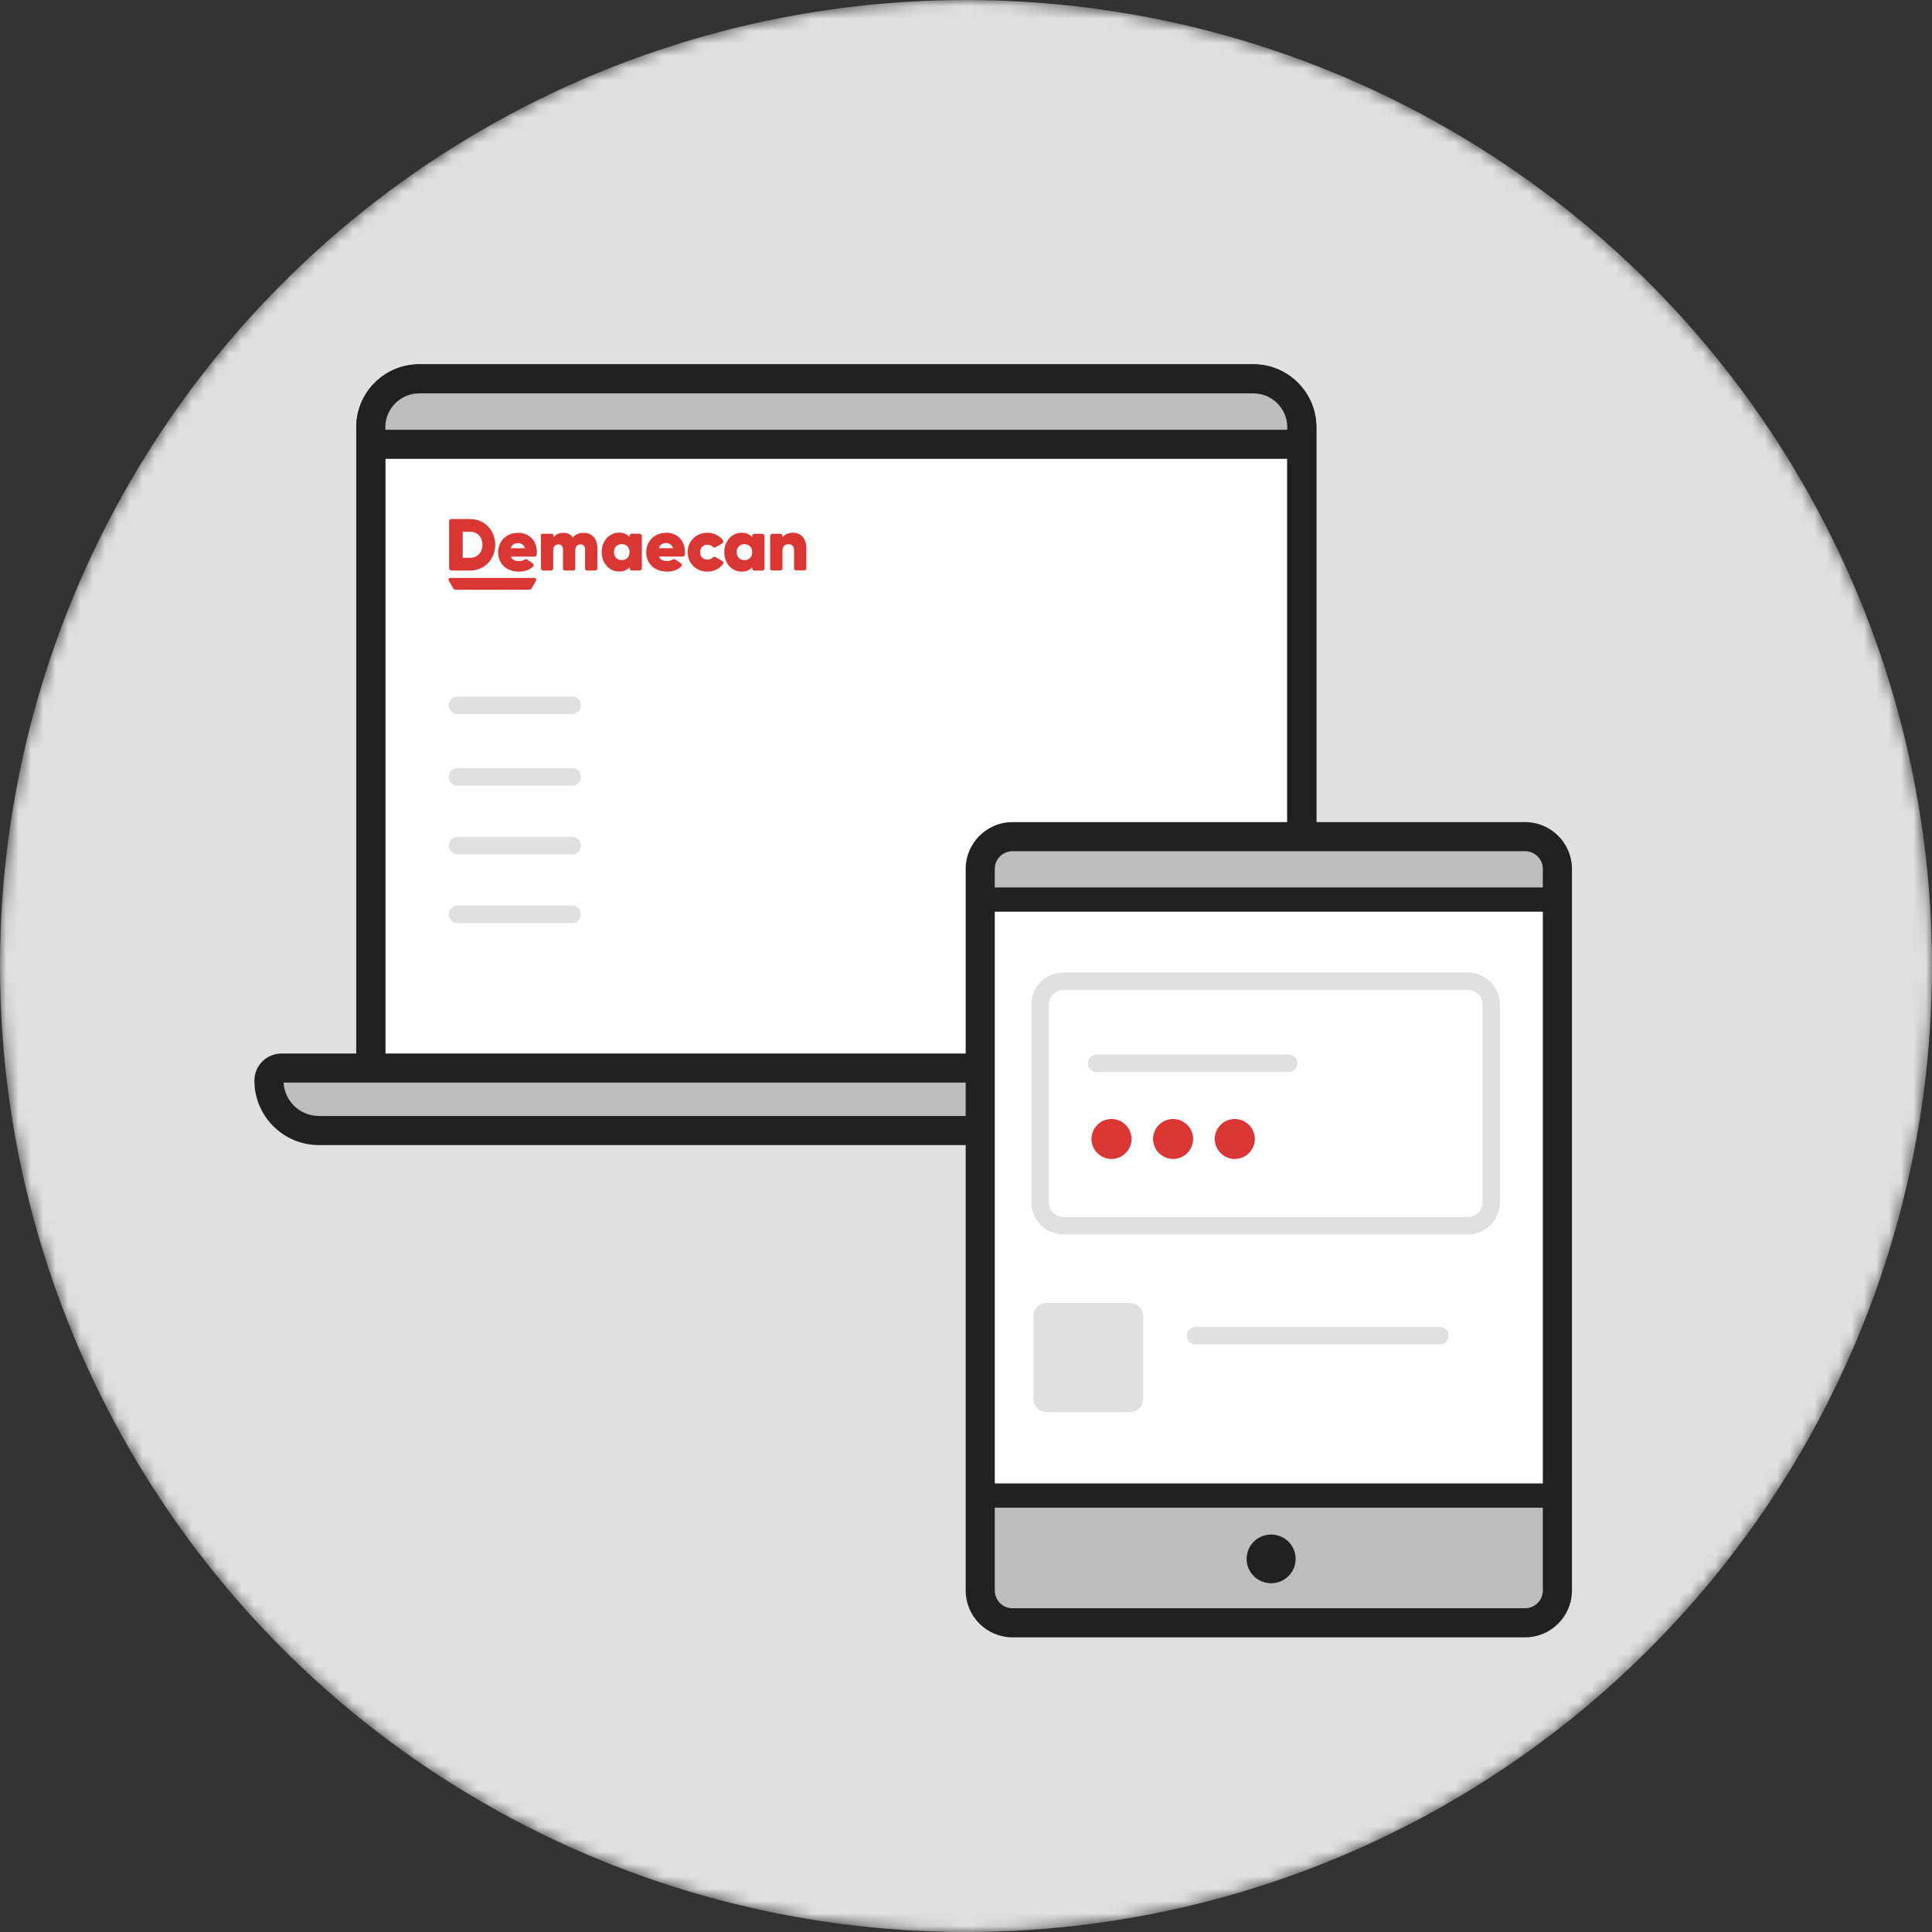 <svg width="156" height="156" viewBox="0 0 156 156" fill="none" xmlns="http://www.w3.org/2000/svg">
<rect x="0" y="0" width="156" height="156" fill="#333333" stroke="none"/>
<mask id="mask0_517_50948" style="mask-type:alpha" maskUnits="userSpaceOnUse" x="0" y="0" width="156" height="156">
<circle cx="78" cy="78" r="78" fill="#D9D9D9"/>
</mask>
<g mask="url(#mask0_517_50948)">
<circle cx="78" cy="78" r="78" fill="#E0E0E0"/>
<path d="M101.201 30.588H33.856C31.693 30.588 29.94 32.341 29.94 34.503V89.765H105.117V34.503C105.117 32.341 103.364 30.588 101.201 30.588Z" fill="white"/>
<path d="M103.941 34.504C103.941 33.038 102.789 31.84 101.341 31.767L101.199 31.763H33.855C32.34 31.763 31.113 32.991 31.113 34.504V88.591H103.941V34.504ZM106.29 89.766C106.29 90.414 105.764 90.94 105.115 90.94H29.939C29.29 90.94 28.765 90.414 28.765 89.766V34.504C28.765 31.693 31.043 29.414 33.855 29.414H101.199L101.461 29.421C104.151 29.557 106.29 31.781 106.29 34.504V89.766Z" fill="#212121"/>
<path d="M46.2 73.12L46.272 73.124C46.627 73.16 46.905 73.46 46.905 73.825C46.905 74.19 46.627 74.49 46.272 74.526L46.2 74.53H36.942C36.553 74.53 36.237 74.214 36.237 73.825C36.237 73.436 36.553 73.12 36.942 73.12H46.2ZM46.2 67.574L46.272 67.578C46.627 67.614 46.905 67.914 46.905 68.279C46.905 68.644 46.627 68.944 46.272 68.98L46.2 68.984H36.942C36.553 68.984 36.237 68.668 36.237 68.279C36.237 67.89 36.553 67.574 36.942 67.574H46.2ZM46.2 62.029L46.272 62.032C46.627 62.068 46.905 62.369 46.905 62.734C46.905 63.099 46.627 63.399 46.272 63.435L46.2 63.438H36.942C36.553 63.438 36.237 63.123 36.237 62.734C36.237 62.344 36.553 62.029 36.942 62.029H46.2ZM46.2 56.248L46.272 56.252C46.627 56.288 46.905 56.588 46.905 56.953C46.905 57.318 46.627 57.618 46.272 57.654L46.2 57.658H36.942C36.553 57.658 36.237 57.343 36.237 56.953C36.237 56.564 36.553 56.248 36.942 56.248H46.2Z" fill="#E0E0E0"/>
<path d="M29.94 31.363H105.117V36.035H29.94V31.363Z" fill="#BDBDBD"/>
<path d="M51.656 43.094H51.005C50.909 43.094 50.834 43.169 50.834 43.263V43.371C50.642 43.15 50.365 43.009 49.992 43.009C49.191 43.009 48.583 43.691 48.583 44.579C48.583 45.472 49.191 46.148 49.992 46.148C50.376 46.148 50.653 46.022 50.834 45.791V45.895C50.834 45.993 50.909 46.064 51.005 46.064H51.656C51.752 46.064 51.826 45.993 51.826 45.895V43.277C51.826 43.178 51.752 43.103 51.656 43.103V43.094ZM50.205 45.227C49.831 45.227 49.575 44.964 49.575 44.579C49.575 44.198 49.831 43.935 50.205 43.935C50.578 43.935 50.834 44.198 50.834 44.579C50.834 44.964 50.578 45.227 50.205 45.227Z" fill="#DA3734"/>
<path d="M43.167 46.666H36.361C36.243 46.666 36.18 46.779 36.233 46.877L36.617 47.545C36.617 47.545 36.691 47.62 36.745 47.62H42.772C42.772 47.62 42.868 47.587 42.9 47.545L43.284 46.877C43.337 46.779 43.274 46.666 43.156 46.666H43.167Z" fill="#DA3734"/>
<path d="M36.436 46.069H37.961C39.114 46.069 39.988 45.166 39.988 43.987C39.988 42.812 39.114 41.909 37.961 41.909H36.436C36.34 41.909 36.265 41.985 36.265 42.078V45.89C36.265 45.984 36.34 46.059 36.436 46.059V46.069ZM37.364 42.939H37.972C38.548 42.939 38.953 43.352 38.953 43.987C38.953 44.626 38.537 45.039 37.972 45.039H37.364V42.939Z" fill="#DA3734"/>
<path d="M41.812 43.028C40.884 43.028 40.223 43.704 40.223 44.597C40.223 45.49 40.863 46.157 41.898 46.157C42.346 46.157 42.752 46.031 43.04 45.753C43.114 45.678 43.114 45.551 43.018 45.49L42.57 45.18C42.506 45.138 42.431 45.138 42.367 45.18C42.239 45.265 42.09 45.307 41.919 45.307C41.631 45.307 41.365 45.232 41.247 44.945H43.167C43.253 44.945 43.328 44.884 43.338 44.799C43.338 44.724 43.349 44.649 43.349 44.574C43.349 43.686 42.762 43.018 41.812 43.018L41.812 43.028ZM41.237 44.268C41.322 43.991 41.535 43.855 41.823 43.855C42.058 43.855 42.293 43.958 42.389 44.268H41.237Z" fill="#DA3734"/>
<path d="M47.124 43.024C46.707 43.024 46.441 43.174 46.26 43.404C46.099 43.16 45.844 43.024 45.492 43.024C45.107 43.024 44.841 43.174 44.68 43.386V43.202C44.68 43.151 44.638 43.099 44.574 43.099H43.785C43.731 43.099 43.678 43.141 43.678 43.202V45.9C43.678 45.994 43.753 46.069 43.849 46.069H44.499C44.595 46.069 44.67 45.994 44.67 45.9V44.457C44.67 44.156 44.809 43.959 45.086 43.959C45.342 43.959 45.459 44.114 45.459 44.373V45.9C45.459 45.994 45.534 46.069 45.63 46.069H46.281C46.377 46.069 46.452 45.994 46.452 45.9V44.457C46.452 44.156 46.58 43.959 46.868 43.959C47.124 43.959 47.241 44.114 47.241 44.373V45.9C47.241 45.994 47.316 46.069 47.411 46.069H48.062C48.158 46.069 48.233 45.994 48.233 45.9V44.255C48.233 43.48 47.796 43.024 47.113 43.024H47.124Z" fill="#DA3734"/>
<path d="M64.011 43.019C63.638 43.019 63.349 43.16 63.179 43.404V43.277C63.179 43.178 63.104 43.103 63.008 43.103H62.357C62.261 43.103 62.186 43.178 62.186 43.277V45.895C62.186 45.993 62.261 46.064 62.357 46.064H63.008C63.104 46.064 63.179 45.993 63.179 45.895V44.485C63.179 44.123 63.36 43.944 63.669 43.944C63.925 43.944 64.117 44.09 64.117 44.41V45.885C64.117 45.979 64.192 46.054 64.288 46.054H64.939C65.035 46.054 65.109 45.979 65.109 45.885V44.283C65.109 43.432 64.629 43.009 64.011 43.009V43.019Z" fill="#DA3734"/>
<path d="M57.766 44.978C57.702 44.936 57.606 44.959 57.553 45.011C57.446 45.128 57.286 45.19 57.115 45.19C56.785 45.19 56.529 44.945 56.529 44.588C56.529 44.226 56.785 43.982 57.115 43.982C57.297 43.982 57.446 44.057 57.553 44.16C57.606 44.217 57.692 44.236 57.766 44.193L58.321 43.874C58.417 43.822 58.438 43.704 58.374 43.62C58.097 43.248 57.638 43.018 57.115 43.018C56.208 43.018 55.526 43.695 55.526 44.588C55.526 45.476 56.208 46.157 57.115 46.157C57.638 46.157 58.097 45.922 58.374 45.551C58.438 45.467 58.417 45.349 58.321 45.298L57.766 44.978Z" fill="#DA3734"/>
<path d="M53.771 43.023C52.843 43.023 52.181 43.7 52.181 44.593C52.181 45.481 52.821 46.153 53.856 46.153C54.304 46.153 54.71 46.026 54.998 45.749C55.083 45.674 55.072 45.547 54.977 45.481L54.528 45.176C54.464 45.133 54.39 45.133 54.326 45.176C54.198 45.26 54.048 45.303 53.878 45.303C53.59 45.303 53.323 45.227 53.206 44.941H55.126C55.211 44.941 55.286 44.88 55.297 44.795C55.297 44.72 55.307 44.645 55.307 44.569C55.307 43.681 54.721 43.009 53.771 43.009V43.023ZM53.195 44.264C53.28 43.987 53.493 43.85 53.782 43.85C54.017 43.85 54.251 43.954 54.347 44.264H53.195Z" fill="#DA3734"/>
<path d="M61.561 43.103H60.91C60.814 43.103 60.739 43.173 60.739 43.272V43.375C60.548 43.154 60.27 43.018 59.886 43.018C59.086 43.018 58.478 43.695 58.478 44.588C58.478 45.476 59.086 46.157 59.886 46.157C60.27 46.157 60.548 46.031 60.739 45.796V45.904C60.739 45.998 60.814 46.073 60.91 46.073H61.561C61.657 46.073 61.731 45.998 61.731 45.904V43.281C61.731 43.188 61.657 43.112 61.561 43.112V43.103ZM60.11 45.232C59.736 45.232 59.481 44.969 59.481 44.588C59.481 44.203 59.736 43.939 60.11 43.939C60.483 43.939 60.739 44.203 60.739 44.588C60.739 44.969 60.483 45.232 60.11 45.232Z" fill="#DA3734"/>
<path d="M103.941 34.504C103.941 33.038 102.789 31.84 101.341 31.767L101.199 31.763H33.855C32.34 31.763 31.113 32.991 31.113 34.504V88.591H103.941V34.504ZM106.29 89.766C106.29 90.414 105.764 90.94 105.115 90.94H29.939C29.29 90.94 28.765 90.414 28.765 89.766V34.504C28.765 31.693 31.043 29.414 33.855 29.414H101.199L101.461 29.421C104.151 29.557 106.29 31.781 106.29 34.504V89.766Z" fill="#212121"/>
<path d="M104.334 34.701L104.454 34.707C105.046 34.768 105.509 35.268 105.509 35.876C105.509 36.484 105.046 36.984 104.454 37.044L104.334 37.05H30.724C30.075 37.05 29.55 36.525 29.55 35.876C29.55 35.227 30.075 34.701 30.724 34.701H104.334Z" fill="#212121"/>
<path d="M22.73 86.242H112.326C112.885 86.242 113.338 86.693 113.338 87.252C113.338 89.48 111.533 91.284 109.306 91.284H25.749C23.523 91.284 21.718 89.48 21.718 87.252C21.718 86.693 22.171 86.242 22.73 86.242Z" fill="#BDBDBD"/>
<path d="M22.896 87.416C22.981 88.919 24.225 90.11 25.748 90.11H109.305C110.828 90.11 112.072 88.919 112.157 87.416H22.896ZM114.511 87.253C114.511 90.129 112.18 92.459 109.305 92.459H25.748C22.873 92.459 20.542 90.129 20.542 87.253C20.542 86.042 21.523 85.068 22.728 85.068H112.325C113.53 85.068 114.511 86.042 114.511 87.253Z" fill="#212121"/>
<path d="M123.146 67.555H81.758C80.319 67.555 79.151 68.722 79.151 70.162V128.425C79.151 129.865 80.319 131.032 81.758 131.032H123.146C124.586 131.032 125.753 129.865 125.753 128.425V70.162C125.753 68.722 124.586 67.555 123.146 67.555Z" fill="#BDBDBD"/>
<path d="M125.753 73.063H79.151V120.023H125.753V73.063Z" fill="white"/>
<path d="M124.577 70.163C124.577 69.372 123.936 68.73 123.145 68.73H81.757C80.966 68.73 80.324 69.372 80.324 70.163V128.426C80.324 129.217 80.966 129.858 81.757 129.858H123.145C123.936 129.858 124.577 129.217 124.577 128.426V70.163ZM126.927 128.426C126.927 130.515 125.233 132.208 123.145 132.208H81.757C79.669 132.208 77.975 130.515 77.975 128.426V70.163C77.975 68.074 79.669 66.381 81.757 66.381H123.145C125.233 66.381 126.927 68.074 126.927 70.163V128.426Z" fill="#212121"/>
<path d="M126.423 71.658V73.614H78.499V71.658H126.423Z" fill="#212121"/>
<path d="M126.423 119.781V121.737H78.499V119.781H126.423Z" fill="#212121"/>
<path d="M102.638 127.839C103.73 127.839 104.616 126.959 104.616 125.873C104.616 124.787 103.73 123.906 102.638 123.906C101.545 123.906 100.659 124.787 100.659 125.873C100.659 126.959 101.545 127.839 102.638 127.839Z" fill="#212121"/>
<path d="M83.444 106.275V112.948C83.444 113.545 83.924 114.02 84.522 114.02H91.231C91.829 114.02 92.309 113.545 92.309 112.948V106.275C92.309 105.683 91.829 105.203 91.231 105.203H84.522C83.924 105.203 83.444 105.683 83.444 106.275Z" fill="#E0E0E0"/>
<path d="M89.749 90.354C88.971 90.354 88.33 90.899 88.171 91.618C88.149 91.736 88.128 91.839 88.128 91.971C88.128 92.041 88.139 92.116 88.149 92.191C88.192 92.454 88.288 92.699 88.437 92.91C88.736 93.314 89.205 93.582 89.749 93.582C90.293 93.582 90.763 93.314 91.061 92.91C91.211 92.699 91.317 92.454 91.349 92.191C91.349 92.116 91.371 92.041 91.371 91.971C91.371 91.853 91.36 91.736 91.328 91.618C91.168 90.899 90.517 90.354 89.749 90.354Z" fill="#DA3734"/>
<path d="M94.724 90.354C93.945 90.354 93.305 90.899 93.145 91.618C93.124 91.736 93.103 91.839 93.103 91.971C93.103 92.041 93.113 92.116 93.124 92.191C93.167 92.454 93.263 92.699 93.412 92.91C93.711 93.314 94.18 93.582 94.724 93.582C95.268 93.582 95.737 93.314 96.036 92.91C96.186 92.699 96.292 92.454 96.324 92.191C96.324 92.116 96.346 92.041 96.346 91.971C96.346 91.853 96.335 91.736 96.303 91.618C96.143 90.899 95.492 90.354 94.724 90.354Z" fill="#DA3734"/>
<path d="M99.703 90.354C98.924 90.354 98.284 90.899 98.124 91.618C98.103 91.736 98.081 91.839 98.081 91.971C98.081 92.041 98.092 92.116 98.103 92.191C98.145 92.454 98.241 92.699 98.391 92.91C98.689 93.314 99.159 93.582 99.703 93.582C100.246 93.582 100.716 93.314 101.015 92.91C101.164 92.699 101.271 92.454 101.303 92.191C101.303 92.116 101.324 92.041 101.324 91.971C101.324 91.853 101.313 91.736 101.281 91.618C101.122 90.899 100.471 90.354 99.703 90.354Z" fill="#DA3734"/>
<path d="M116.27 107.145C116.66 107.145 116.975 107.46 116.975 107.85C116.975 108.239 116.66 108.555 116.27 108.555H96.532C96.143 108.555 95.827 108.239 95.827 107.85C95.827 107.46 96.143 107.145 96.532 107.145H116.27Z" fill="#E0E0E0"/>
<path d="M104.052 85.151C104.442 85.151 104.757 85.466 104.757 85.856C104.757 86.245 104.442 86.561 104.052 86.561H88.544C88.154 86.561 87.839 86.245 87.839 85.856C87.839 85.466 88.154 85.151 88.544 85.151H104.052Z" fill="#E0E0E0"/>
<path d="M119.702 81.109C119.702 80.46 119.176 79.934 118.527 79.934H85.865C85.216 79.934 84.69 80.46 84.69 81.109V97.088C84.69 97.737 85.216 98.263 85.865 98.263H118.527C119.176 98.263 119.702 97.737 119.702 97.088V81.109ZM121.112 97.088C121.112 98.516 119.954 99.673 118.527 99.673H85.865C84.437 99.673 83.28 98.516 83.28 97.088V81.109C83.28 79.682 84.437 78.525 85.865 78.525H118.527C119.954 78.525 121.112 79.682 121.112 81.109V97.088Z" fill="#E0E0E0"/>
</g>
</svg>
